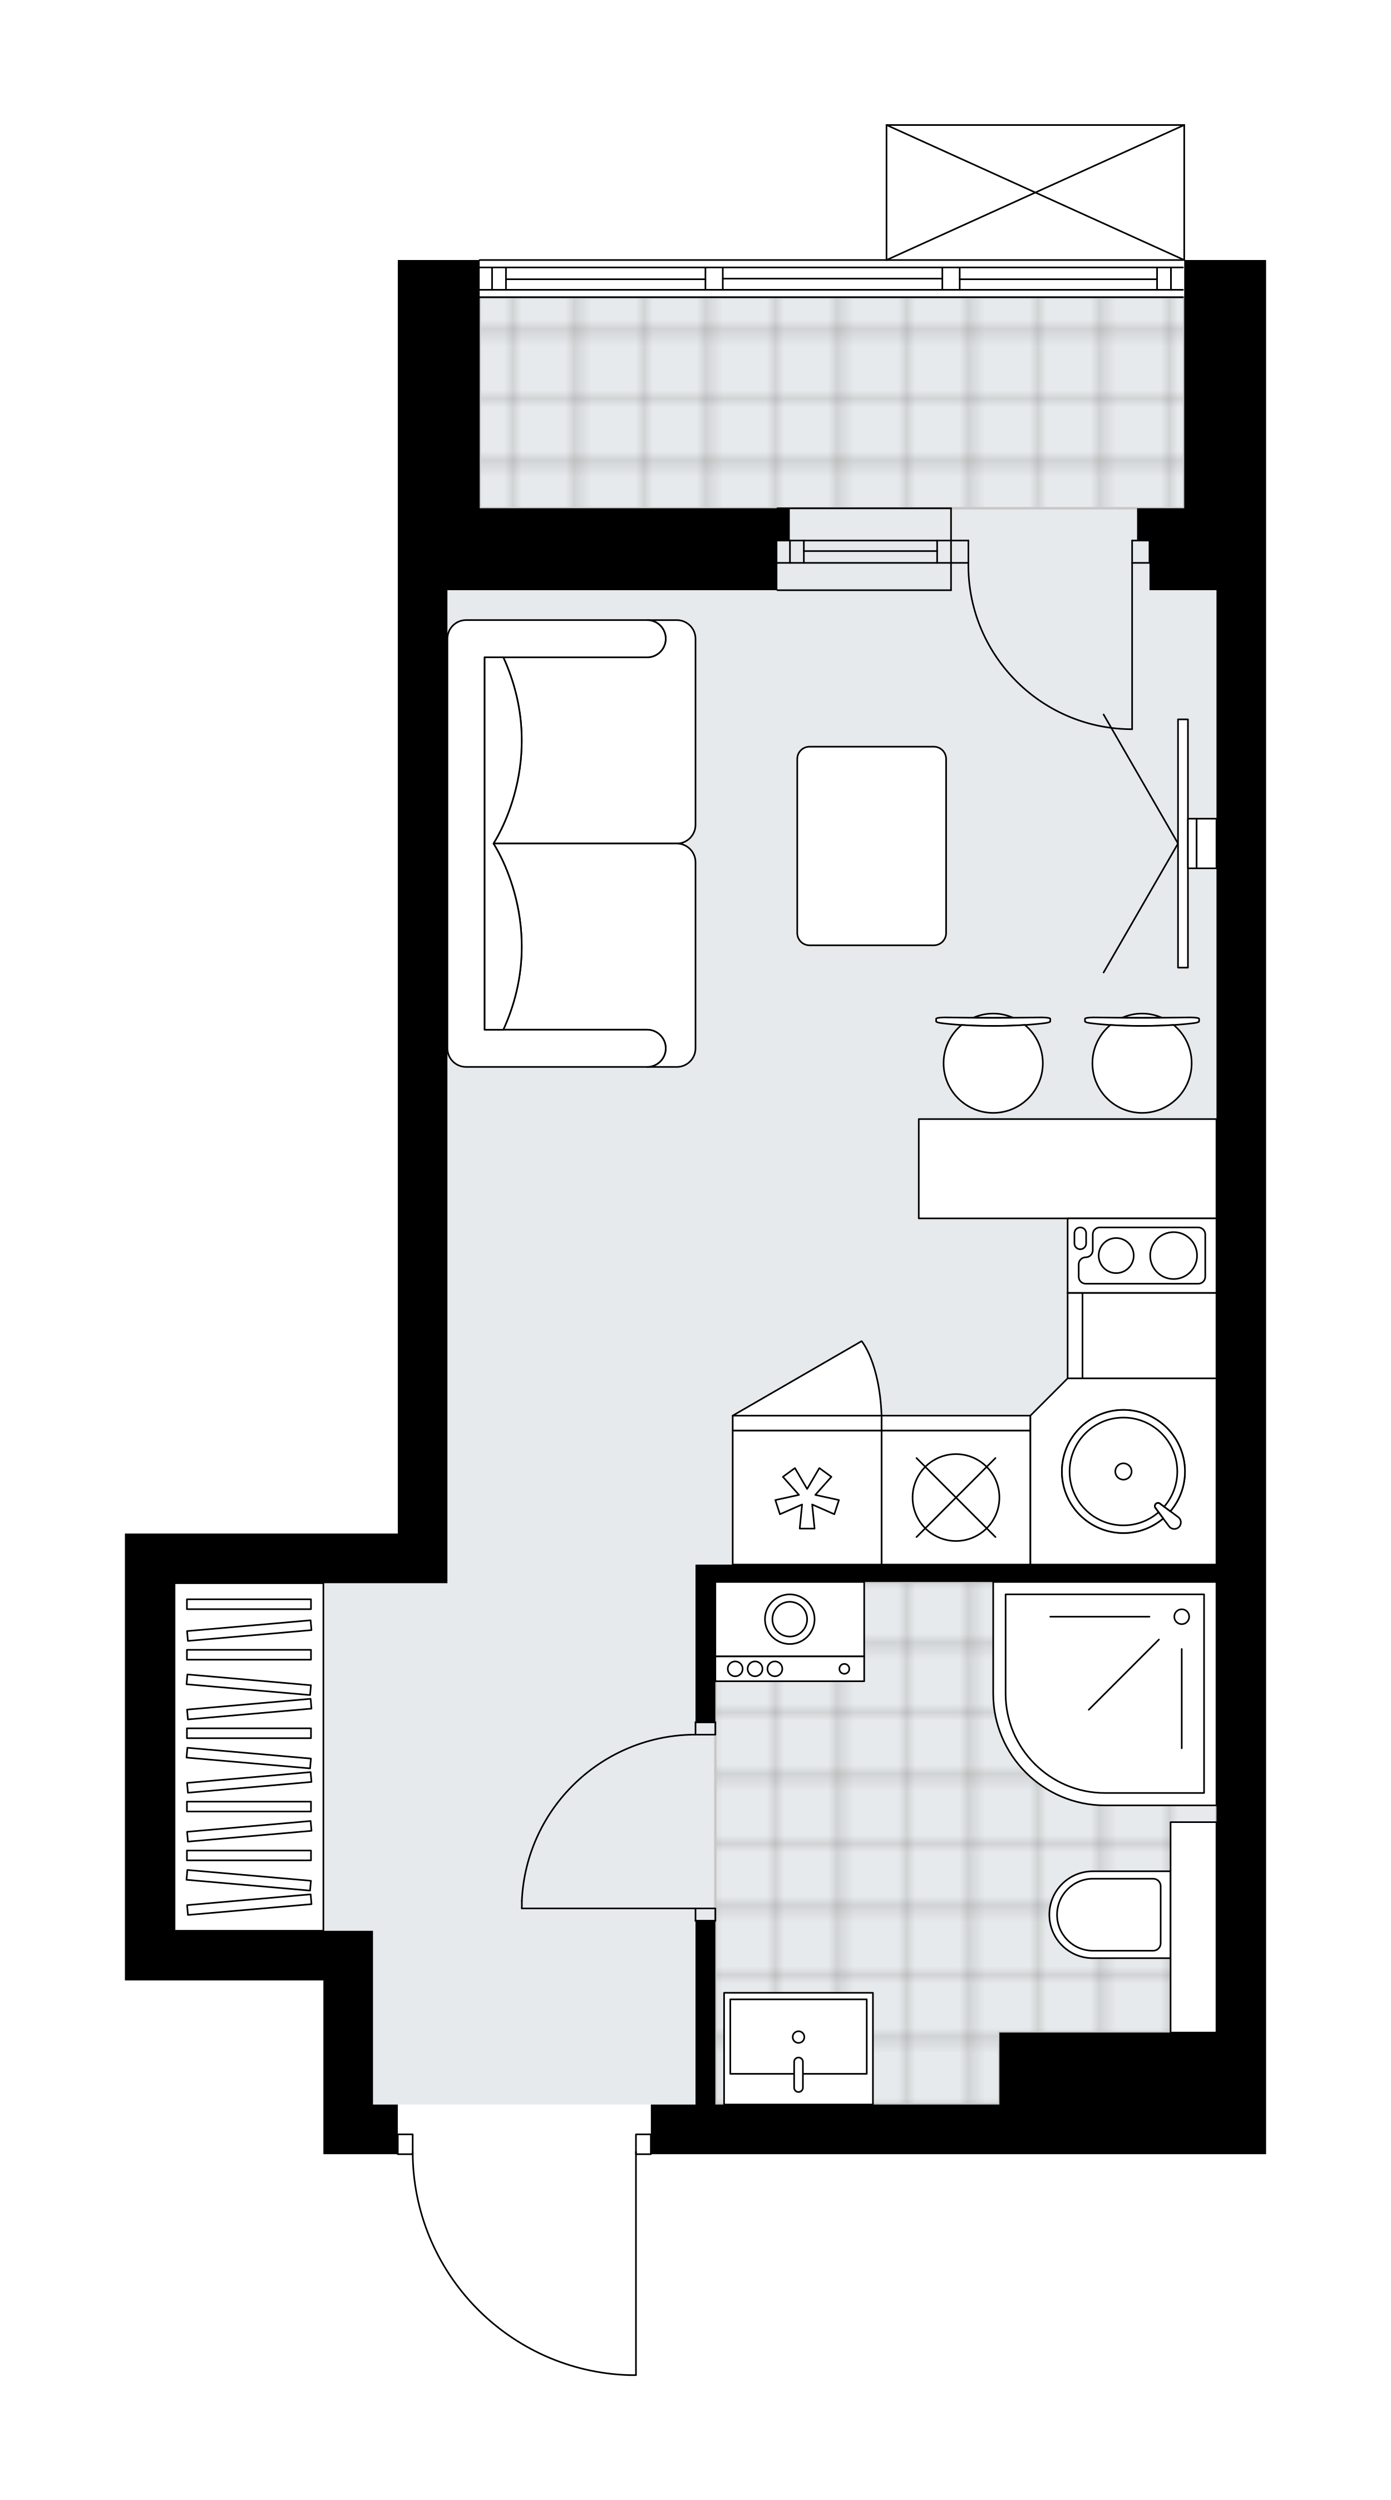 <svg xmlns="http://www.w3.org/2000/svg" xmlns:xlink="http://www.w3.org/1999/xlink" height="2000px" id="Layer_1" style="enable-background:new 0 0 1113.53 2000;" version="1.1" viewBox="0 0 1113.53 2000" width="1113.53px" x="0px" y="0px" xml:space="preserve">
<style type="text/css">
	.st0{fill:none;}
	.st1{opacity:0.25;fill:none;stroke:#13110C;stroke-width:0.4;stroke-miterlimit:10;}
	.st2{fill:#FFFFFF;}
	.st3{fill:#E7EAEC;}
	.st4{fill:url(#SVGID_1_);stroke:#C8C8C8;stroke-width:2;stroke-linecap:round;stroke-linejoin:round;stroke-miterlimit:10;}
	
		.st5{fill:url(#SVGID_00000096748876409627666770000010668616211858909867_);stroke:#C8C8C8;stroke-width:2;stroke-linecap:round;stroke-linejoin:round;stroke-miterlimit:10;}
	.st6{fill:none;stroke:#000000;stroke-width:1.3;stroke-linecap:round;stroke-linejoin:round;stroke-miterlimit:10;}
	.st7{fill:#FFFFFF;stroke:#000000;stroke-width:1.3;stroke-linecap:round;stroke-linejoin:round;stroke-miterlimit:10;}
	.st8{fill:none;stroke:#000000;stroke-width:1.3;stroke-linecap:round;stroke-linejoin:round;}
	.st9{fill:none;stroke:#000000;stroke-width:1.3;stroke-linecap:round;stroke-linejoin:round;stroke-dasharray:9.926,9.926;}
	.st10{fill:none;stroke:#000000;stroke-width:1.3;stroke-linecap:round;stroke-linejoin:round;stroke-dasharray:9.929,9.929;}
	.st11{font-family:'Arial-BoldMT';}
	.st12{font-size:104.089px;}
	.st13{font-size:88.075px;}
	.st14{font-family:'ArialMT';}
	.st15{font-size:40px;}
</style>
<pattern height="14.57" id="New_Pattern_Swatch_2" patternUnits="userSpaceOnUse" style="overflow:visible;" viewBox="7.49 -22.06 14.57 14.57" width="14.57" x="-2954.61" y="701.16">
	<g>
		<rect class="st0" height="14.57" width="14.57" x="7.49" y="-22.06" />
		<g>
			<rect class="st1" height="7.29" width="7.29" x="14.77" y="-7.49" />
		</g>
		<g>
			<rect class="st1" height="7.29" width="7.29" x="0.2" y="-7.49" />
		</g>
		<g>
			<rect class="st1" height="7.29" width="7.29" x="22.06" y="-14.77" />
		</g>
		<g>
			<rect class="st1" height="7.29" width="7.29" x="7.49" y="-14.77" />
			<rect class="st1" height="7.29" width="7.29" x="14.77" y="-22.06" />
		</g>
		<g>
			<rect class="st1" height="7.29" width="7.29" x="0.2" y="-22.06" />
		</g>
		<g>
			<rect class="st1" height="7.29" width="7.29" x="22.06" y="-29.35" />
		</g>
		<g>
			<rect class="st1" height="7.29" width="7.29" x="7.49" y="-29.35" />
		</g>
	</g>
</pattern>
<path class="st2" d="M948.65,208h64.89v25.82v39.72v198.59  v1251.14h-39.72H800.04H596.49h-39.72h-35.1c0,0.36-0.29,0.65-0.65,0.65h-11.27V1900c0,0.36-0.29,0.65-0.65,0.65h-5.21  c-0.01,0-0.01,0-0.02,0c-46.92-1.39-90.76-20.7-123.46-54.38c-32.08-33.04-50.01-76.4-50.67-122.35h-11.3  c-0.36,0-0.65-0.29-0.65-0.65h-58.93v-39.72v-99.3H100v-39.72V1266.5v-39.72h218.45V472.13v-39.72v-25.82V273.53V208h64.89  c0-0.36,0.29-0.65,0.65-0.65h325.04V100c0,0,0-0.01,0-0.01c0-0.04,0.01-0.07,0.02-0.11c0.01-0.05,0.01-0.1,0.03-0.15c0,0,0,0,0-0.01  c0.01-0.02,0.03-0.04,0.04-0.06c0.03-0.05,0.06-0.1,0.1-0.14c0.03-0.03,0.07-0.05,0.1-0.07c0.04-0.02,0.07-0.05,0.11-0.07  c0.05-0.02,0.1-0.02,0.15-0.03c0.03,0,0.06-0.02,0.09-0.02h238.29c0,0,0,0,0,0H948c0.03,0,0.06,0.01,0.09,0.02  c0.05,0.01,0.1,0.01,0.15,0.03c0.04,0.02,0.07,0.04,0.11,0.07c0.03,0.02,0.07,0.04,0.1,0.07c0.04,0.04,0.07,0.09,0.1,0.14  c0.01,0.02,0.03,0.04,0.04,0.06c0,0,0,0,0,0.01c0.02,0.05,0.02,0.1,0.03,0.15c0.01,0.04,0.02,0.07,0.02,0.11c0,0,0,0.01,0,0.01V208z  " id="background" />
<g id="floor">
	<polygon class="st3" points="973.81,472.13 948,472.13 948,237.78 383.99,237.78 383.99,472.13 358.17,472.13 358.17,1266.5    139.72,1266.5 139.72,1544.21 298.59,1544.21 298.59,1683.55 358.17,1683.55 444.07,1683.55 973.81,1683.55  " />
	<pattern id="SVGID_1_" patternTransform="matrix(7.006 0 0 7.006 27363.387 44746)" xlink:href="#New_Pattern_Swatch_2">
	</pattern>
	<polygon class="st4" points="383.99,406.59 383.99,237.78 948,237.78 948,406.59  " />
	
		<pattern id="SVGID_00000140005584411831215250000003350699408254069666_" patternTransform="matrix(7.006 0 0 7.006 27363.387 44746)" xlink:href="#New_Pattern_Swatch_2">
	</pattern>
	
		<polygon points="   800.04,1625.96 973.81,1625.96 973.81,1457.65 973.81,1457.65 973.81,1265.51 572.65,1265.51 572.65,1310.19 572.65,1457.65    572.65,1489.69 572.65,1625.96 572.65,1683.55 800.04,1683.55  " style="fill:url(#SVGID_00000140005584411831215250000003350699408254069666_);stroke:#C8C8C8;stroke-width:2;stroke-linecap:round;stroke-linejoin:round;stroke-miterlimit:10;" />
	<g id="LINE_00000155835831191204936310000018021224772176661888_">
		<line class="st6" x1="946.95" x2="383.99" y1="237.78" y2="237.78" />
	</g>
	<g id="LINE_00000010290800449589457050000001401895088646481838_">
		<line class="st6" x1="937.38" x2="937.38" y1="231.83" y2="213.95" />
	</g>
	<g id="LINE_00000065757200832709953060000008434362460983141555_">
		<line class="st6" x1="393.92" x2="393.92" y1="231.83" y2="213.95" />
	</g>
	<g id="LINE_00000137822979995738921240000006368537206086088599_">
		<line class="st6" x1="768.27" x2="926.26" y1="223.39" y2="223.39" />
	</g>
	<g id="LINE_00000176042382588569166210000007849808159596552124_">
		<line class="st6" x1="405.04" x2="564.71" y1="223.39" y2="223.39" />
	</g>
	<g id="LINE_00000083795594313088307460000013491452096154950023_">
		<line class="st6" x1="405.04" x2="405.04" y1="213.95" y2="231.83" />
	</g>
	<g id="LINE_00000173131849021981710260000001910476411184817319_">
		<line class="st6" x1="937.38" x2="937.38" y1="231.83" y2="213.95" />
	</g>
	<g id="LINE_00000083053168914119475200000010718036777569607567_">
		<line class="st6" x1="926.26" x2="926.26" y1="213.95" y2="231.83" />
	</g>
	<g id="LINE_00000090260874951520306920000004691218778761896863_">
		<line class="st6" x1="754.37" x2="754.37" y1="231.83" y2="213.95" />
	</g>
	<g id="LINE_00000170246879100454147630000006446140818642195336_">
		<line class="st6" x1="754.37" x2="768.27" y1="213.95" y2="213.95" />
	</g>
	<g id="LINE_00000165921308517441003050000012361671837956505219_">
		<line class="st6" x1="768.27" x2="768.27" y1="213.95" y2="231.83" />
	</g>
	<g id="LINE_00000074441169780808003370000011988661920896342958_">
		<line class="st6" x1="768.27" x2="754.37" y1="231.83" y2="231.83" />
	</g>
	<g id="LINE_00000070080318739004935610000003562275478156536222_">
		<line class="st6" x1="383.99" x2="946.95" y1="208" y2="208" />
	</g>
	<g id="LINE_00000157990798202218978260000015708067535664358308_">
		<line class="st6" x1="564.71" x2="564.71" y1="231.83" y2="213.95" />
	</g>
	<g id="LINE_00000103970404784158516810000006637659270902889881_">
		<line class="st6" x1="564.71" x2="578.61" y1="213.95" y2="213.95" />
	</g>
	<g id="LINE_00000177463401629441792790000007906560696064215190_">
		<line class="st6" x1="578.61" x2="578.61" y1="213.95" y2="231.83" />
	</g>
	<g id="LINE_00000041269392863963790690000001709355779340092293_">
		<line class="st6" x1="578.61" x2="564.71" y1="231.83" y2="231.83" />
	</g>
	<g id="LINE_00000014621933850590334280000004979249403902972076_">
		<line class="st6" x1="578.61" x2="754.37" y1="222.89" y2="222.89" />
	</g>
	<g id="LWPOLYLINE_00000125602611366197057090000007150204985217295526_">
		<line class="st6" x1="564.71" x2="383.99" y1="231.83" y2="231.83" />
	</g>
	<g id="LWPOLYLINE_00000046314189943546897440000003312670282485793470_">
		<line class="st6" x1="578.61" x2="754.37" y1="231.83" y2="231.83" />
	</g>
	<g id="LWPOLYLINE_00000099637431079706942130000007116752700676379008_">
		<line class="st6" x1="768.27" x2="946.95" y1="231.83" y2="231.83" />
	</g>
	<g id="LWPOLYLINE_00000101099200096824765970000015706466180381013891_">
		<line class="st6" x1="564.71" x2="383.99" y1="213.95" y2="213.95" />
	</g>
	<g id="LWPOLYLINE_00000149383623092270038990000016831845331245997982_">
		<line class="st6" x1="578.61" x2="754.37" y1="213.95" y2="213.95" />
	</g>
	<g id="LWPOLYLINE_00000158724824762160344150000010678178756115776685_">
		<line class="st6" x1="768.27" x2="946.95" y1="213.95" y2="213.95" />
	</g>
	<g id="LINE_00000065757135596784829720000002867708649244931222_">
		<line class="st6" x1="761.32" x2="622.3" y1="450.28" y2="450.28" />
	</g>
	<g id="LINE_00000101791133103188180200000012496473680195011262_">
		<line class="st6" x1="761.32" x2="622.3" y1="432.41" y2="432.41" />
	</g>
	<g id="LINE_00000152236661478223059180000017087655415364512182_">
		<line class="st6" x1="750.2" x2="643.5" y1="440.85" y2="440.85" />
	</g>
	<g id="LINE_00000137134342722567232440000001478724628778427018_">
		<line class="st6" x1="632.37" x2="632.37" y1="450.28" y2="432.41" />
	</g>
	<g id="LINE_00000072239352942018633810000007236578602313970602_">
		<line class="st6" x1="750.2" x2="750.2" y1="450.28" y2="432.41" />
	</g>
	<g id="LINE_00000014597891155968246850000011651945097188128416_">
		<line class="st6" x1="761.32" x2="622.3" y1="472.13" y2="472.13" />
	</g>
	<g id="LINE_00000149366177405420982640000017904061229272464519_">
		<line class="st6" x1="622.3" x2="761.32" y1="406.59" y2="406.59" />
	</g>
	<g id="LINE_00000070118972407816589720000006246494752001891263_">
		<line class="st6" x1="643.5" x2="643.5" y1="450.29" y2="432.42" />
	</g>
	<g id="LINE_00000009590376857358296920000005160736905362260357_">
		<line class="st6" x1="761.32" x2="761.32" y1="472.13" y2="406.59" />
	</g>
	<g id="LWPOLYLINE_00000178885563933397570520000015429330652998892423_">
		<rect class="st6" height="15.89" width="11.92" x="318.45" y="1707.38" />
	</g>
	<g id="LWPOLYLINE_00000125563396140281269960000012769914317433620367_">
		<rect class="st6" height="15.89" width="11.92" x="509.1" y="1707.38" />
	</g>
	<g id="LWPOLYLINE_00000129167040124158097880000001446679795079024029_">
		<path class="st6" d="M503.9,1900c-96.65-2.86-173.52-82.04-173.53-178.73" />
	</g>
	<g id="LINE_00000071560150889255747470000003673990572660967561_">
		<line class="st6" x1="509.1" x2="509.1" y1="1721.26" y2="1900" />
	</g>
	<g id="LINE_00000034790392850982334260000000391532271487609248_">
		<line class="st6" x1="509.1" x2="503.9" y1="1900" y2="1900" />
	</g>
	<g id="LWPOLYLINE_00000133497928602611770790000002875310556953785267_">
		<rect class="st6" height="9.93" width="15.89" x="556.77" y="1526.66" />
	</g>
	<g id="LWPOLYLINE_00000070807526603965867920000000644733886578414262_">
		<rect class="st6" height="9.93" width="15.89" x="556.77" y="1377.72" />
	</g>
	<g id="LINE_00000173125305435858527930000014945299465880801453_">
		<line class="st6" x1="556.77" x2="572.65" y1="1536.59" y2="1536.59" />
	</g>
	<g id="LINE_00000039814120433268255040000017348678566527011501_">
		<line class="st6" x1="556.77" x2="572.65" y1="1377.72" y2="1377.72" />
	</g>
	<g id="LINE_00000145742084570185477050000016170014773785005444_">
		<line class="st6" x1="556.77" x2="417.75" y1="1526.66" y2="1526.66" />
	</g>
	<g id="ARC_00000156583892584964763190000001409619078053258665_">
		<path class="st6" d="M417.75,1520.7c3.31-74.39,64.55-133.01,139.02-133.06" />
	</g>
	<g id="LINE_00000008111947363338673790000003988589872714239877_">
		<line class="st6" x1="417.75" x2="417.75" y1="1526.66" y2="1520.7" />
	</g>
	<g id="ARC_00000020362970132033073420000009402587977874150794_">
		<path class="st6" d="M906.29,583.34c-0.65,0-1.3,0-1.95-0.01c-72.39-1.08-130.2-60.65-129.12-133.04" />
	</g>
	<g id="LINE_00000055682396654020499760000003340774182559551382_">
		<line class="st6" x1="906.29" x2="906.29" y1="450.28" y2="583.34" />
	</g>
	<g id="LINE_00000035507243676806899170000011734582427120461472_">
		<line class="st6" x1="761.32" x2="775.22" y1="450.28" y2="450.28" />
	</g>
	<g id="LINE_00000148627036658317352650000003322037529457238148_">
		<line class="st6" x1="775.22" x2="775.22" y1="450.28" y2="432.41" />
	</g>
	<g id="LINE_00000140734237952313785220000000713064702232309890_">
		<line class="st6" x1="775.22" x2="761.32" y1="432.41" y2="432.41" />
	</g>
	<g id="LINE_00000121960885870065829080000011475466680528548491_">
		<line class="st6" x1="920.19" x2="906.29" y1="432.41" y2="432.41" />
	</g>
	<g id="LINE_00000172419431997769856780000010759335979423018907_">
		<line class="st6" x1="906.29" x2="906.29" y1="432.41" y2="450.28" />
	</g>
	<g id="LINE_00000090994845840682537890000009785510153661518494_">
		<line class="st6" x1="906.29" x2="920.19" y1="450.28" y2="450.28" />
	</g>
	<g id="LINE_00000124140644985554393970000004645359960529762483_">
		<line class="st6" x1="920.19" x2="920.19" y1="432.41" y2="450.28" />
	</g>
	<g id="LINE_00000004510634007163746760000016596436616876589755_">
		<line class="st6" x1="709.68" x2="948" y1="100" y2="100" />
	</g>
	<g id="LINE_00000040534704505686583270000013076514292804622502_">
		<line class="st6" x1="948" x2="948" y1="100" y2="208" />
	</g>
	<g id="LINE_00000071535050676539911850000004473089521584274103_">
		<line class="st6" x1="709.68" x2="709.68" y1="208" y2="100" />
	</g>
	<g id="LWPOLYLINE_00000003808948630765879040000011505788172997852045_">
		<line class="st6" x1="948" x2="709.68" y1="208" y2="100" />
	</g>
	<g id="LWPOLYLINE_00000155108742266774237080000013314950510754323343_">
		<line class="st6" x1="709.68" x2="948" y1="208" y2="100" />
	</g>
	<polygon points="948,208 948,233.81 948,273.53 948,406.59 920.19,406.59 910.26,406.59 910.26,432.41 920.19,432.41    920.19,472.13 948,472.13 973.82,472.13 973.82,1251.61 973.81,1251.61 556.77,1251.61 556.77,1265.51 556.77,1377.72    572.65,1377.72 572.65,1265.51 973.82,1265.51 973.82,1625.96 800.04,1625.96 800.04,1683.55 596.49,1683.55 572.65,1683.55    572.65,1536.59 556.77,1536.59 556.77,1683.55 521.02,1683.55 521.02,1723.27 556.77,1723.27 596.49,1723.27 800.04,1723.27    973.82,1723.27 1013.53,1723.27 1013.53,472.13 1013.53,273.53 1013.53,233.81 1013.53,208  " />
	<polygon points="622.3,432.41 632.23,432.41 632.23,406.59 383.99,406.59 383.99,273.53 383.99,208 318.45,208 318.45,273.53    318.45,406.59 318.45,432.41 318.45,472.13 318.45,1226.78 100,1226.78 100,1266.5 100,1544.54 100,1584.25 258.88,1584.25    258.88,1683.55 258.88,1723.27 318.45,1723.27 318.45,1683.55 298.59,1683.55 298.59,1544.54 258.88,1544.54 139.72,1544.54    139.72,1266.5 358.17,1266.5 358.17,1226.78 358.17,472.13 622.3,472.13  " />
</g>
<g id="mebel">
	<g>
		
			<rect class="st7" height="278.03" transform="matrix(-1 -1.440760e-10 1.440760e-10 -1 398.594 2811.021)" width="119.16" x="139.72" y="1266.49" />
		<g>
			
				<rect class="st7" height="7.89" transform="matrix(-1 -1.355579e-10 1.355579e-10 -1 398.594 2968.563)" width="99.3" x="149.65" y="1480.34" />
			
				<rect class="st7" height="7.89" transform="matrix(-1 -1.342208e-10 1.342208e-10 -1 398.594 2890.362)" width="99.3" x="149.65" y="1441.24" />
			
				<rect class="st7" height="7.89" transform="matrix(-1 -1.346786e-10 1.346786e-10 -1 398.594 2773.06)" width="99.3" x="149.65" y="1382.58" />
			
				<rect class="st7" height="7.89" transform="matrix(-0.996 -0.087 0.087 -0.996 266.768 3019.311)" width="99.3" x="149.65" y="1499.89" />
			
				<rect class="st7" height="7.89" transform="matrix(-0.996 -0.087 0.087 -0.996 275.287 2824.18)" width="99.3" x="149.65" y="1402.13" />
			
				<rect class="st7" height="7.89" transform="matrix(-0.996 0.087 -0.087 -0.996 530.607 3023.597)" width="99.3" x="149.65" y="1519.44" />
			
				<rect class="st7" height="7.89" transform="matrix(-0.996 0.087 -0.087 -0.996 525.495 2906.519)" width="99.3" x="149.65" y="1460.79" />
			
				<rect class="st7" height="7.89" transform="matrix(-0.996 0.087 -0.087 -0.996 522.087 2828.467)" width="99.3" x="149.65" y="1421.69" />
			
				<rect class="st7" height="7.89" transform="matrix(-0.996 -0.087 0.087 -0.996 280.399 2707.102)" width="99.3" x="149.65" y="1343.48" />
			
				<rect class="st7" height="7.89" transform="matrix(-0.996 0.087 -0.087 -0.996 516.975 2711.388)" width="99.3" x="149.65" y="1363.03" />
			
				<rect class="st7" height="7.89" transform="matrix(-1 -1.346604e-10 1.346604e-10 -1 398.594 2647.488)" width="99.3" x="149.65" y="1319.8" />
			
				<rect class="st7" height="7.89" transform="matrix(-1 -1.346422e-10 1.346422e-10 -1 398.594 2566.653)" width="99.3" x="149.65" y="1279.38" />
			
				<rect class="st7" height="7.89" transform="matrix(-0.996 0.087 -0.087 -0.996 511.503 2586.055)" width="99.3" x="149.65" y="1300.25" />
		</g>
	</g>
	<g>
		
			<rect class="st7" height="107.24" transform="matrix(-1.836970e-16 1 -1 -1.836970e-16 1988.639 148.253)" width="68.42" x="885.98" y="1014.83" />
		
			<rect class="st7" height="11.92" transform="matrix(-1.836970e-16 1 -1 -1.836970e-16 1929.061 207.831)" width="68.42" x="826.41" y="1062.49" />
	</g>
	<g>
		<path class="st7" d="M518.04,525.84L518.04,525.84c8.23,0,14.89-6.67,14.89-14.89v0c0-8.23-6.67-14.89-14.89-14.89h0h23.78    c8.26,0,14.95,6.69,14.95,14.95v148.82c0,8.23-6.73,14.97-14.97,14.97l-146.8,0c0,0,45.18-67.17,7.92-148.94H518.04z" />
		<path class="st7" d="M518.04,823.73L518.04,823.73c8.23,0,14.89,6.67,14.89,14.89v0c0,8.23-6.67,14.89-14.89,14.89h0h23.78    c8.26,0,14.95-6.69,14.95-14.95V689.75c0-8.23-6.73-14.97-14.97-14.97l-146.8,0c0,0,45.18,67.17,7.92,148.94H518.04z" />
		<path class="st7" d="M373.07,496.05h144.97c8.23,0,14.89,6.67,14.89,14.89v0c0,8.23-6.67,14.89-14.89,14.89H387.96v297.89h130.08    c8.23,0,14.89,6.67,14.89,14.89v0c0,8.23-6.67,14.89-14.89,14.89H373.07c-8.23,0-14.89-6.67-14.89-14.89V510.94    C358.17,502.75,364.87,496.05,373.07,496.05z" />
		<path class="st7" d="M402.92,823.73c37.27-81.77-7.92-148.94-7.92-148.94v-0.01c0,0,45.18-67.17,7.92-148.94h-14.96v297.89    L402.92,823.73z" />
	</g>
	<g>
		<g>
			<g id="LINE_00000011709609443861790140000002114631102394489744_">
				<path class="st7" d="M836.37,818.48c-24.04,3.02-58.54,3.02-82.58,0c-2.78-0.35-4.39-0.87-4.39-1.42v-0.14v-1.96      c0-0.59,3.11-1.07,6.95-1.07c25.75,0.41,51.7,0.41,77.45,0c3.84,0,6.95,0.48,6.95,1.07v1.96v0.14      C840.76,817.6,839.15,818.13,836.37,818.48z" />
			</g>
			<g>
				<path class="st7" d="M810.8,814.06c-4.82-2.08-10.13-3.25-15.72-3.25s-10.9,1.16-15.72,3.25      C789.85,814.13,800.31,814.13,810.8,814.06z" />
				<path class="st7" d="M820.38,819.92c-16.19,1.05-34.4,1.05-50.6,0c-8.81,7.29-14.42,18.3-14.42,30.62      c0,21.94,17.78,39.72,39.72,39.72c21.94,0,39.72-17.78,39.72-39.72C834.8,838.22,829.19,827.2,820.38,819.92z" />
			</g>
		</g>
		<g>
			<g id="LINE_00000142877400606977967550000016728418296414393757_">
				<path class="st7" d="M955.53,818.48c-24.04,3.02-58.54,3.02-82.58,0c-2.78-0.35-4.39-0.87-4.39-1.42v-0.14v-1.96      c0-0.59,3.11-1.07,6.95-1.07c25.75,0.41,51.7,0.41,77.45,0c3.84,0,6.95,0.48,6.95,1.07v1.96v0.14      C959.91,817.6,958.3,818.13,955.53,818.48z" />
			</g>
			<g>
				<path class="st7" d="M929.96,814.06c-4.82-2.08-10.13-3.25-15.72-3.25c-5.59,0-10.9,1.16-15.72,3.25      C909,814.13,919.47,814.13,929.96,814.06z" />
				<path class="st7" d="M939.53,819.92c-16.19,1.05-34.4,1.05-50.6,0c-8.81,7.29-14.42,18.3-14.42,30.62      c0,21.94,17.78,39.72,39.72,39.72c21.94,0,39.72-17.78,39.72-39.72C953.96,838.22,948.34,827.2,939.53,819.92z" />
			</g>
		</g>
		<rect class="st7" height="79.44" width="238.31" x="735.5" y="895.22" />
	</g>
	<g>
		<g>
			<g id="LINE_00000044174901519533646460000000858983693165146529_">
				<line class="st7" x1="943.03" x2="883.45" y1="674.77" y2="777.96" />
			</g>
			<g id="LINE_00000048485475965847048150000000930895226797392262_">
				<line class="st7" x1="943.03" x2="883.45" y1="674.77" y2="571.57" />
			</g>
		</g>
		<rect class="st7" height="198.59" width="7.94" x="943.03" y="575.47" />
		
			<rect class="st7" height="39.72" transform="matrix(-1 -1.224647e-16 1.224647e-16 -1 1908.904 1349.531)" width="6.95" x="950.98" y="654.91" />
		<rect class="st7" height="39.72" width="15.89" x="957.93" y="654.91" />
	</g>
	<g>
		<path class="st7" d="M757.38,746.38V607.15c0-5.42-4.4-9.82-9.82-9.82h-99.52c-5.42,0-9.82,4.4-9.82,9.82v139.24    c0,5.42,4.4,9.82,9.82,9.82h99.52C752.98,756.2,757.38,751.81,757.38,746.38z" />
	</g>
	<g>
		<path class="st7" d="M840.03,1531.7L840.03,1531.7c0-19.19,15.56-34.75,34.75-34.75h62.29v69.51h-62.29    C855.59,1566.45,840.03,1550.89,840.03,1531.7z" />
		
			<rect class="st7" height="36.74" transform="matrix(2.378481e-13 1 -1 2.378481e-13 2497.24 586.351)" width="168.31" x="871.29" y="1523.43" />
		<path class="st7" d="M846.19,1531.7L846.19,1531.7c0-15.9,12.89-28.8,28.8-28.8h48.19c3.29,0,5.96,2.67,5.96,5.96v45.68    c0,3.29-2.67,5.96-5.96,5.96h-48.19C859.08,1560.5,846.19,1547.6,846.19,1531.7z" />
	</g>
	<g>
		<rect class="st7" height="59.58" width="119.16" x="572.65" y="1265.5" />
		<rect class="st7" height="19.86" width="119.16" x="572.65" y="1325.08" />
		<g id="CIRCLE_00000171717251740710375580000013083988743568596388_">
			<circle class="st7" cx="632.23" cy="1295.29" r="19.86" />
		</g>
		<g id="CIRCLE_00000169559516968631871090000001757647775699062144_">
			<circle class="st7" cx="632.23" cy="1295.29" r="13.9" />
		</g>
		<g id="CIRCLE_00000144317418810946903400000014163158829513153939_">
			<circle class="st7" cx="675.92" cy="1335.01" r="3.97" />
		</g>
		<g id="CIRCLE_00000076595389198864846850000009030957161534023353_">
			<circle class="st7" cx="620.32" cy="1335.01" r="5.96" />
		</g>
		<g id="CIRCLE_00000106141113932139418670000016171268980640085413_">
			<circle class="st7" cx="604.43" cy="1335.01" r="5.96" />
		</g>
		<g id="CIRCLE_00000156589431231182319900000008022395170542250914_">
			<circle class="st7" cx="588.54" cy="1335.01" r="5.96" />
		</g>
	</g>
	<g>
		
			<rect class="st7" height="89.37" transform="matrix(-1 -1.224647e-16 1.224647e-16 -1 1278.431 3277.718)" width="119.16" x="579.63" y="1594.18" />
		
			<rect class="st7" height="59.58" transform="matrix(-1 -1.224647e-16 1.224647e-16 -1 1278.471 3258.386)" width="109.23" x="584.62" y="1599.4" />
		<path class="st7" d="M639.24,1645.93L639.24,1645.93c1.94,0,3.51,1.57,3.51,3.51v20.59c0,1.94-1.57,3.51-3.51,3.51l0,0    c-1.94,0-3.51-1.57-3.51-3.51v-20.59C635.72,1647.51,637.3,1645.93,639.24,1645.93z" />
		<circle class="st7" cx="639.24" cy="1629.58" r="4.67" />
	</g>
	<g>
		<path class="st7" d="M884.55,1444.24h89.26V1265.5H795.08v89.26C795.08,1404.18,835.14,1444.24,884.55,1444.24z" />
		<path class="st7" d="M884.44,1434.31h79.44v-158.88H805.01v79.44C805.01,1398.74,840.57,1434.31,884.44,1434.31z" />
		<circle class="st7" cx="946.01" cy="1293.3" r="5.96" />
		<line class="st7" x1="920.19" x2="840.76" y1="1293.3" y2="1293.3" />
		<line class="st7" x1="927.76" x2="871.58" y1="1311.56" y2="1367.73" />
		<line class="st7" x1="946.01" x2="946.01" y1="1319.12" y2="1398.56" />
	</g>
	<g>
		
			<rect class="st7" height="107.24" transform="matrix(-1 -1.224647e-16 1.224647e-16 -1 1530.581 2395.959)" width="119.16" x="705.71" y="1144.36" />
		
			<rect class="st7" height="11.92" transform="matrix(-1 -1.224647e-16 1.224647e-16 -1 1530.581 2276.802)" width="119.16" x="705.71" y="1132.44" />
		<circle class="st7" cx="765.29" cy="1197.98" r="34.75" />
		<line class="st7" x1="733.69" x2="796.89" y1="1229.58" y2="1166.38" />
		<line class="st7" x1="733.69" x2="796.89" y1="1166.38" y2="1229.58" />
	</g>
	<g>
		
			<rect class="st7" height="107.24" transform="matrix(-1 -1.224647e-16 1.224647e-16 -1 1292.268 2395.959)" width="119.16" x="586.56" y="1144.36" />
		
			<rect class="st7" height="11.92" transform="matrix(-1 -1.224647e-16 1.224647e-16 -1 1292.268 2276.802)" width="119.16" x="586.56" y="1132.44" />
		<polygon class="st7" points="650.16,1203.53 652.09,1222.8 640.18,1222.8 642.1,1203.53 624.37,1211.32 620.68,1199.98     639.61,1195.86 626.72,1181.4 636.36,1174.39 646.13,1191.12 655.91,1174.39 665.55,1181.4 652.65,1195.86 671.58,1199.98     667.9,1211.32   " />
		<path class="st7" d="M586.56,1132.44l103.19-59.58c0,0,14.38,16.77,15.96,59.58H586.56z" />
	</g>
	<g>
		
			<rect class="st7" height="119.16" transform="matrix(-1.836970e-16 1 -1 -1.836970e-16 1918.685 90.212)" width="59.58" x="884.45" y="944.87" />
		<path class="st7" d="M959.21,981.89h-78.8c-3.11,0-5.63,2.52-5.63,5.63v12.63c0,3.11-2.52,5.63-5.63,5.63l0,0    c-3.11,0-5.63,2.52-5.63,5.63v9.88c0,3.11,2.52,5.63,5.63,5.63h90.06c3.11,0,5.63-2.52,5.63-5.63v-33.77    C964.84,984.41,962.32,981.89,959.21,981.89z" />
		<path class="st7" d="M860.1,994.67v-8.09c0-2.59,2.1-4.69,4.69-4.69l0,0c2.59,0,4.69,2.1,4.69,4.69v8.09    c0,2.59-2.1,4.69-4.69,4.69l0,0C862.2,999.36,860.1,997.26,860.1,994.67z" />
		<circle class="st7" cx="893.54" cy="1004.41" r="14.03" />
		<circle class="st7" cx="939.51" cy="1004.41" r="18.76" />
	</g>
	<g>
		<polygon class="st7" points="824.87,1132.44 824.87,1251.6 973.81,1251.6 973.81,1102.65 854.66,1102.65   " />
		<g id="ARC_00000039109890569713844060000009587931598276971658_">
			<path class="st7" d="M943.2,1213.64c0.41,0.3,0.77,0.67,1.07,1.07c1.74,2.33,1.25,5.62-1.07,7.36s-5.62,1.26-7.36-1.07     l-11.11-14.91c-0.42-0.78-0.42-1.72,0-2.5c0.69-1.28,2.29-1.75,3.56-1.06L943.2,1213.64z" />
		</g>
		<path class="st7" d="M931.14,1214.7l-6.42-8.61c-0.42-0.78-0.42-1.72,0-2.5c0.69-1.28,2.29-1.75,3.56-1.06l8.61,6.42    c7.28-8.59,11.69-19.68,11.69-31.82c0-27.2-22.05-49.25-49.25-49.25c-27.2,0-49.25,22.05-49.25,49.25    c0,27.2,22.05,49.25,49.25,49.25C911.47,1226.38,922.56,1221.97,931.14,1214.7z" />
		<path class="st7" d="M931.14,1214.7l-6.42-8.61c-0.42-0.78-0.42-1.72,0-2.5c0.69-1.28,2.29-1.75,3.56-1.06l8.61,6.42    c7.28-8.59,11.69-19.68,11.69-31.82c0-27.2-22.05-49.25-49.25-49.25c-27.2,0-49.25,22.05-49.25,49.25    c0,27.2,22.05,49.25,49.25,49.25C911.47,1226.38,922.56,1221.97,931.14,1214.7z" />
		<path class="st7" d="M924.73,1206.09c-0.42-0.78-0.42-1.72,0-2.5c0.69-1.28,2.29-1.75,3.56-1.06l3.67,2.73    c6.52-7.55,10.49-17.37,10.49-28.14c0-23.81-19.3-43.11-43.11-43.11c-23.81,0-43.11,19.3-43.11,43.11    c0,23.81,19.3,43.11,43.11,43.11c10.76,0,20.57-3.96,28.12-10.48L924.73,1206.09z" />
		<circle class="st7" cx="899.34" cy="1177.13" r="6.53" />
	</g>
</g>
</svg>